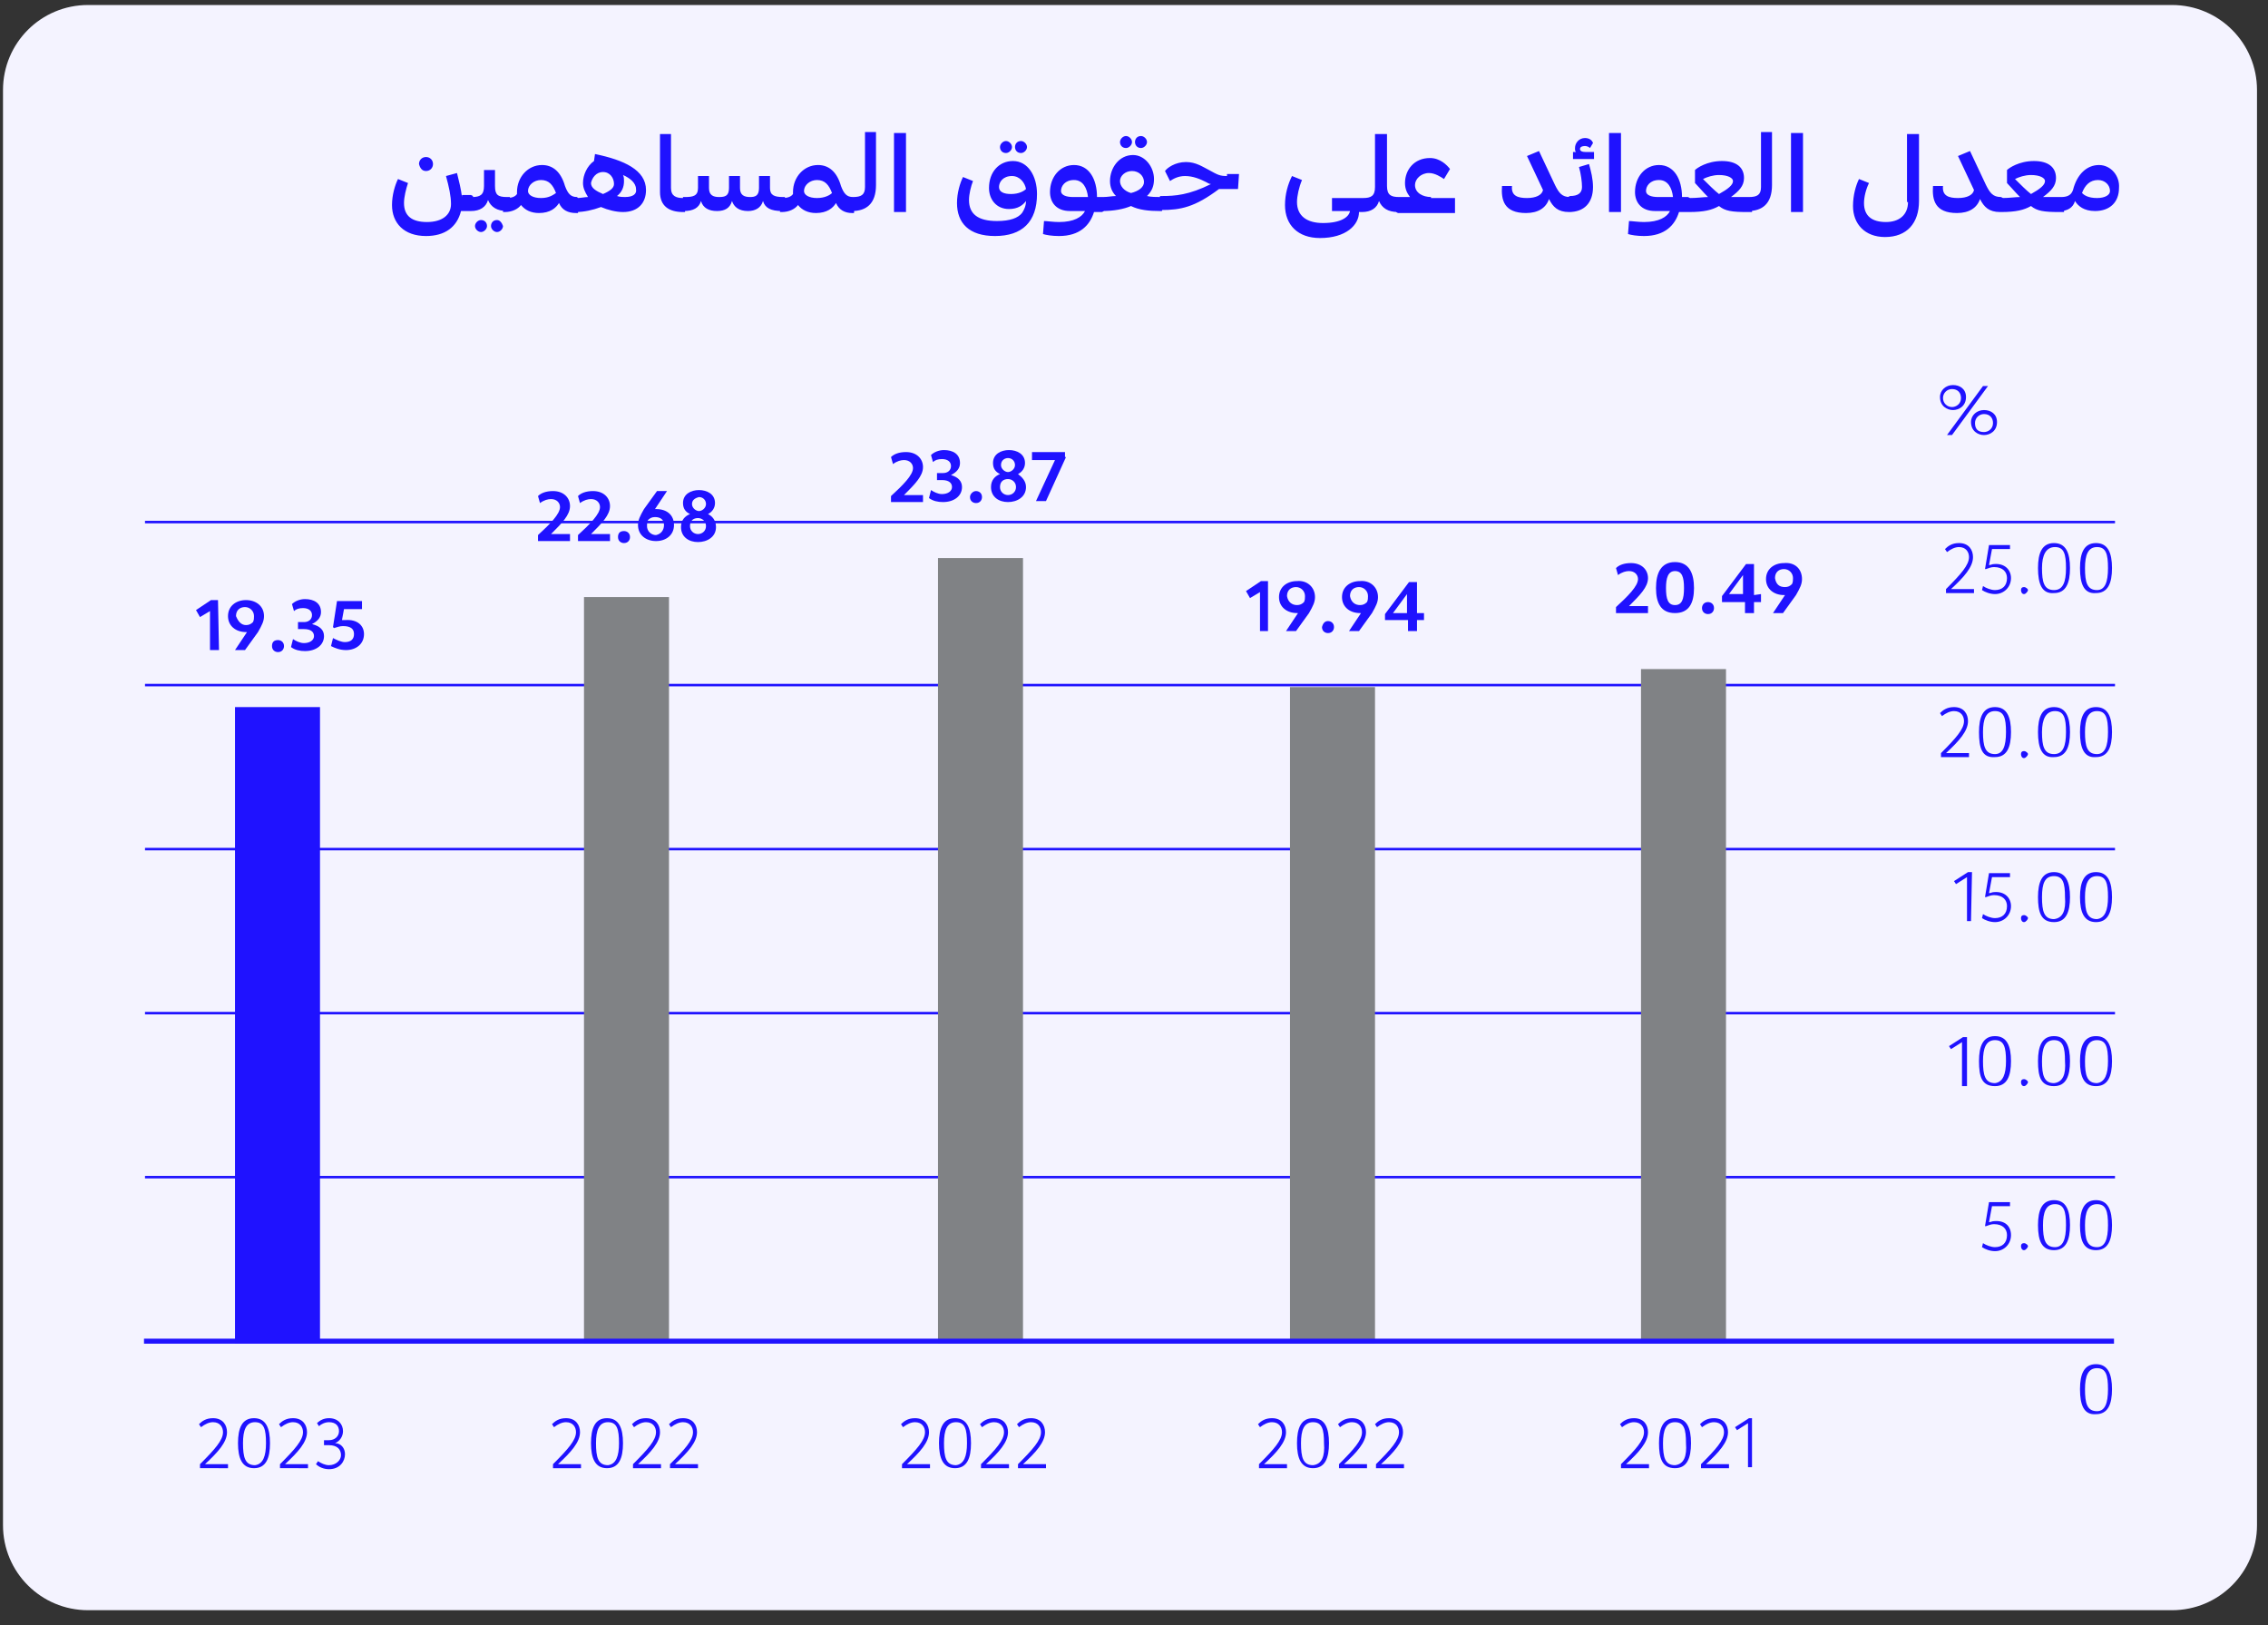 <?xml version="1.0" encoding="utf-8"?>
<!-- Generator: Adobe Illustrator 25.4.1, SVG Export Plug-In . SVG Version: 6.00 Build 0)  -->
<svg version="1.1" id="Layer_1" xmlns="http://www.w3.org/2000/svg" xmlns:xlink="http://www.w3.org/1999/xlink" x="0px" y="0px"
	 viewBox="0 0 226.8 162.5" style="enable-background:new 0 0 226.8 162.5;" xml:space="preserve">
<rect x="0" y="0" width="226.8" height="162.5" fill="#333333" stroke="none"/>
<style type="text/css">
	.st0{fill:#F4F3FF;}
	.st1{fill:none;stroke:#1F12FF;stroke-width:0.25;}
	.st2{fill:#1F12FF;}
	.st3{fill:#808285;}
	.st4{fill:none;stroke:#1F12FF;stroke-width:0.5;}
</style>
<g>
	<path id="bg_3_" class="st0" d="M217.2,0.5c4.7,0,8.5,3.8,8.5,8.5v143.5c0,4.7-3.8,8.5-8.5,8.5H8.8c-4.7,0-8.5-3.8-8.5-8.5V9
		c0-4.7,3.8-8.5,8.5-8.5H217.2z"/>
</g>
<g id="l2">
	<line class="st1" x1="211.5" y1="117.7" x2="14.5" y2="117.7"/>
	<line class="st1" x1="211.5" y1="101.3" x2="14.5" y2="101.3"/>
	<line class="st1" x1="211.5" y1="84.9" x2="14.5" y2="84.9"/>
	<line class="st1" x1="211.5" y1="68.5" x2="14.5" y2="68.5"/>
	<line class="st1" x1="211.5" y1="52.2" x2="14.5" y2="52.2"/>
</g>
<g id="t2_4_">
	<path class="st2" d="M164.9,146.4v0.4h-2.8v-0.4c1.5-1.5,2.3-2.4,2.3-3.2c0-0.5-0.3-1-1-1c-0.4,0-0.8,0.2-1.2,0.5l-0.2-0.3
		c0.3-0.3,0.7-0.6,1.4-0.6c1,0,1.4,0.7,1.4,1.4c0,1-0.9,2-2.2,3.2L164.9,146.4L164.9,146.4z"/>
	<path class="st2" d="M165.9,144.3c0-1.5,0.4-2.5,1.6-2.5s1.6,1,1.6,2.5s-0.4,2.5-1.6,2.5C166.2,146.8,165.9,145.8,165.9,144.3z
		 M168.6,144.3c0-1.4-0.2-2.1-1.1-2.1s-1.2,0.8-1.2,2.1c0,1.4,0.2,2.2,1.2,2.2C168.4,146.4,168.7,145.6,168.6,144.3z"/>
	<path class="st2" d="M172.9,146.4v0.4h-2.8v-0.4c1.5-1.5,2.3-2.4,2.3-3.2c0-0.5-0.3-1-1-1c-0.4,0-0.8,0.2-1.2,0.5l-0.2-0.3
		c0.3-0.3,0.7-0.6,1.4-0.6c1,0,1.4,0.7,1.4,1.4c0,1-0.9,2-2.2,3.2L172.9,146.4L172.9,146.4z"/>
	<path class="st2" d="M175.2,146.7h-0.4v-4.4l-1.1,0.7l-0.2-0.3l1.4-0.9h0.3V146.7z"/>
</g>
<g id="t4_3_">
	<path class="st2" d="M93,146.4v0.4h-2.8v-0.4c1.5-1.5,2.3-2.4,2.3-3.2c0-0.5-0.3-1-1-1c-0.4,0-0.8,0.2-1.2,0.5l-0.2-0.3
		c0.3-0.3,0.7-0.6,1.4-0.6c1,0,1.4,0.7,1.4,1.4c0,1-0.9,2-2.2,3.2L93,146.4L93,146.4z"/>
	<path class="st2" d="M93.9,144.3c0-1.5,0.4-2.5,1.6-2.5s1.6,1,1.6,2.5s-0.4,2.5-1.6,2.5S93.9,145.8,93.9,144.3z M96.7,144.3
		c0-1.4-0.2-2.1-1.1-2.1s-1.2,0.8-1.2,2.1c0,1.4,0.2,2.2,1.2,2.2C96.4,146.4,96.7,145.6,96.7,144.3z"/>
	<path class="st2" d="M100.9,146.4v0.4h-2.8v-0.4c1.5-1.5,2.3-2.4,2.3-3.2c0-0.5-0.3-1-1-1c-0.4,0-0.8,0.2-1.2,0.5l-0.2-0.3
		c0.3-0.3,0.7-0.6,1.4-0.6c1,0,1.4,0.7,1.4,1.4c0,1-0.9,2-2.2,3.2L100.9,146.4L100.9,146.4z"/>
	<path class="st2" d="M104.6,146.4v0.4h-2.8v-0.4c1.5-1.5,2.3-2.4,2.3-3.2c0-0.5-0.3-1-1-1c-0.4,0-0.8,0.2-1.2,0.5l-0.2-0.3
		c0.3-0.3,0.7-0.6,1.4-0.6c1,0,1.4,0.7,1.4,1.4c0,1-0.9,2-2.2,3.2L104.6,146.4L104.6,146.4z"/>
</g>
<g id="t5_3_">
	<path class="st2" d="M58.1,146.4v0.4h-2.8v-0.4c1.5-1.5,2.3-2.4,2.3-3.2c0-0.5-0.3-1-1-1c-0.4,0-0.8,0.2-1.2,0.5l-0.2-0.3
		c0.3-0.3,0.7-0.6,1.4-0.6c1,0,1.4,0.7,1.4,1.4c0,1-0.9,2-2.2,3.2L58.1,146.4L58.1,146.4z"/>
	<path class="st2" d="M59.1,144.3c0-1.5,0.4-2.5,1.6-2.5c1.2,0,1.6,1,1.6,2.5s-0.4,2.5-1.6,2.5S59.1,145.8,59.1,144.3z M61.9,144.3
		c0-1.4-0.2-2.1-1.1-2.1s-1.2,0.8-1.2,2.1c0,1.4,0.2,2.2,1.2,2.2C61.6,146.4,61.9,145.6,61.9,144.3z"/>
	<path class="st2" d="M66.1,146.4v0.4h-2.8v-0.4c1.5-1.5,2.3-2.4,2.3-3.2c0-0.5-0.3-1-1-1c-0.4,0-0.8,0.2-1.2,0.5l-0.2-0.3
		c0.3-0.3,0.7-0.6,1.4-0.6c1,0,1.4,0.7,1.4,1.4c0,1-0.9,2-2.2,3.2L66.1,146.4L66.1,146.4z"/>
	<path class="st2" d="M69.8,146.4v0.4H67v-0.4c1.5-1.5,2.3-2.4,2.3-3.2c0-0.5-0.3-1-1-1c-0.4,0-0.8,0.2-1.2,0.5l-0.2-0.3
		c0.3-0.3,0.7-0.6,1.4-0.6c1,0,1.4,0.7,1.4,1.4c0,1-0.9,2-2.2,3.2L69.8,146.4L69.8,146.4z"/>
</g>
<g id="t3_3_">
	<path class="st2" d="M128.7,146.4v0.4h-2.8v-0.4c1.5-1.5,2.3-2.4,2.3-3.2c0-0.5-0.3-1-1-1c-0.4,0-0.8,0.2-1.2,0.5l-0.2-0.3
		c0.3-0.3,0.7-0.6,1.4-0.6c1,0,1.4,0.7,1.4,1.4c0,1-0.9,2-2.2,3.2L128.7,146.4L128.7,146.4z"/>
	<path class="st2" d="M129.7,144.3c0-1.5,0.4-2.5,1.6-2.5s1.6,1,1.6,2.5s-0.4,2.5-1.6,2.5S129.7,145.8,129.7,144.3z M132.4,144.3
		c0-1.4-0.2-2.1-1.1-2.1c-0.9,0-1.2,0.8-1.2,2.1c0,1.4,0.2,2.2,1.2,2.2C132.2,146.4,132.5,145.6,132.4,144.3z"/>
	<path class="st2" d="M136.7,146.4v0.4h-2.8v-0.4c1.5-1.5,2.3-2.4,2.3-3.2c0-0.5-0.3-1-1-1c-0.4,0-0.8,0.2-1.2,0.5l-0.2-0.3
		c0.3-0.3,0.7-0.6,1.4-0.6c1,0,1.4,0.7,1.4,1.4c0,1-0.9,2-2.2,3.2L136.7,146.4L136.7,146.4z"/>
	<path class="st2" d="M140.4,146.4v0.4h-2.8v-0.4c1.5-1.5,2.3-2.4,2.3-3.2c0-0.5-0.3-1-1-1c-0.4,0-0.8,0.2-1.2,0.5l-0.2-0.3
		c0.3-0.3,0.7-0.6,1.4-0.6c1,0,1.4,0.7,1.4,1.4c0,1-0.9,2-2.2,3.2L140.4,146.4L140.4,146.4z"/>
</g>
<g id="t6_3_">
	<path class="st2" d="M22.8,146.4v0.4H20v-0.4c1.5-1.5,2.3-2.4,2.3-3.2c0-0.5-0.3-1-1-1c-0.4,0-0.8,0.2-1.2,0.5l-0.2-0.3
		c0.3-0.3,0.7-0.6,1.4-0.6c1,0,1.4,0.7,1.4,1.4c0,1-0.9,2-2.2,3.2L22.8,146.4L22.8,146.4z"/>
	<path class="st2" d="M23.8,144.3c0-1.5,0.4-2.5,1.6-2.5c1.2,0,1.6,1,1.6,2.5s-0.4,2.5-1.6,2.5C24.2,146.8,23.8,145.8,23.8,144.3z
		 M26.6,144.3c0-1.4-0.2-2.1-1.1-2.1s-1.2,0.8-1.2,2.1c0,1.4,0.2,2.2,1.2,2.2C26.3,146.4,26.6,145.6,26.6,144.3z"/>
	<path class="st2" d="M30.8,146.4v0.4H28v-0.4c1.5-1.5,2.3-2.4,2.3-3.2c0-0.5-0.3-1-1-1c-0.4,0-0.8,0.2-1.2,0.5l-0.2-0.3
		c0.3-0.3,0.7-0.6,1.4-0.6c1,0,1.4,0.7,1.4,1.4c0,1-0.9,2-2.2,3.2L30.8,146.4L30.8,146.4z"/>
	<path class="st2" d="M34.5,145.4c0,0.7-0.5,1.5-1.6,1.5c-0.5,0-1-0.2-1.3-0.5l0.2-0.3c0.3,0.2,0.7,0.4,1.1,0.4c0.7,0,1.2-0.5,1.2-1
		c0-0.6-0.4-1-1.2-1h-0.5V144h0.5c0.6,0,1-0.4,1-0.9s-0.3-0.9-1-0.9c-0.4,0-0.8,0.2-1,0.4l-0.2-0.3c0.3-0.3,0.7-0.5,1.2-0.5
		c0.9,0,1.4,0.6,1.4,1.3c0,0.5-0.3,1-0.8,1.2C34.1,144.3,34.5,144.8,34.5,145.4z"/>
</g>
<g id="t1_3_">
	<g>
		<path class="st2" d="M197.4,58.9v0.4h-2.8v-0.4c1.5-1.5,2.3-2.4,2.3-3.2c0-0.5-0.3-1-1-1c-0.4,0-0.8,0.2-1.2,0.5l-0.2-0.3
			c0.3-0.3,0.7-0.6,1.4-0.6c1,0,1.4,0.7,1.4,1.4c0,1-0.9,2-2.2,3.2C195.1,58.9,197.4,58.9,197.4,58.9z"/>
		<path class="st2" d="M201.1,57.8c0,0.9-0.7,1.6-1.6,1.6c-0.5,0-1-0.2-1.3-0.4l0.1-0.4c0.3,0.2,0.8,0.4,1.2,0.4
			c0.7,0,1.2-0.4,1.2-1.2c0-0.6-0.4-1.1-1.3-1.1c-0.3,0-0.5,0.1-0.8,0.2h-0.1l0.4-2.4h2.1v0.4h-1.8l-0.3,1.6c0.2,0,0.3-0.1,0.5-0.1
			C200.5,56.3,201.1,57,201.1,57.8z"/>
		<path class="st2" d="M202.4,58.7c0.2,0,0.4,0.2,0.4,0.3s-0.2,0.4-0.4,0.4s-0.3-0.2-0.3-0.4S202.2,58.7,202.4,58.7z"/>
		<path class="st2" d="M203.8,56.8c0-1.5,0.4-2.5,1.6-2.5s1.6,1,1.6,2.5s-0.4,2.5-1.6,2.5C204.2,59.4,203.8,58.4,203.8,56.8z
			 M206.6,56.8c0-1.4-0.2-2.1-1.1-2.1c-0.9,0-1.3,0.8-1.3,2.1c0,1.4,0.2,2.2,1.2,2.2C206.3,59,206.6,58.2,206.6,56.8z"/>
		<path class="st2" d="M208,56.8c0-1.5,0.4-2.5,1.6-2.5c1.2,0,1.6,1,1.6,2.5s-0.4,2.5-1.6,2.5C208.4,59.4,208,58.4,208,56.8z
			 M210.8,56.8c0-1.4-0.2-2.1-1.1-2.1s-1.2,0.8-1.2,2.1c0,1.4,0.2,2.2,1.2,2.2C210.5,59,210.8,58.2,210.8,56.8z"/>
	</g>
	<g>
		<path class="st2" d="M196.9,75.3v0.4h-2.8v-0.4c1.5-1.5,2.3-2.4,2.3-3.2c0-0.5-0.3-1-1-1c-0.4,0-0.8,0.2-1.2,0.5l-0.2-0.3
			c0.3-0.3,0.7-0.6,1.4-0.6c1,0,1.4,0.7,1.4,1.4c0,1-0.9,2-2.2,3.2H196.9z"/>
		<path class="st2" d="M197.9,73.2c0-1.5,0.4-2.5,1.6-2.5s1.6,1,1.6,2.5s-0.4,2.5-1.6,2.5C198.2,75.8,197.9,74.8,197.9,73.2z
			 M200.6,73.2c0-1.4-0.2-2.1-1.1-2.1c-0.9,0-1.2,0.8-1.2,2.1c0,1.4,0.2,2.2,1.2,2.2C200.3,75.4,200.6,74.6,200.6,73.2z"/>
		<path class="st2" d="M202.4,75.1c0.2,0,0.4,0.2,0.4,0.3s-0.2,0.4-0.4,0.4s-0.3-0.2-0.3-0.4S202.2,75.1,202.4,75.1z"/>
		<path class="st2" d="M203.8,73.2c0-1.5,0.4-2.5,1.6-2.5s1.6,1,1.6,2.5s-0.4,2.5-1.6,2.5C204.2,75.8,203.8,74.8,203.8,73.2z
			 M206.6,73.2c0-1.4-0.2-2.1-1.1-2.1c-0.9,0-1.3,0.8-1.3,2.1c0,1.4,0.2,2.2,1.2,2.2C206.3,75.4,206.6,74.6,206.6,73.2z"/>
		<path class="st2" d="M208,73.2c0-1.5,0.4-2.5,1.6-2.5c1.2,0,1.6,1,1.6,2.5s-0.4,2.5-1.6,2.5C208.4,75.8,208,74.8,208,73.2z
			 M210.8,73.2c0-1.4-0.2-2.1-1.1-2.1s-1.2,0.8-1.2,2.1c0,1.4,0.2,2.2,1.2,2.2C210.5,75.4,210.8,74.6,210.8,73.2z"/>
	</g>
	<g>
		<path class="st2" d="M197.1,92.1h-0.4v-4.4l-1.1,0.7l-0.2-0.3l1.4-0.9h0.4L197.1,92.1L197.1,92.1z"/>
		<path class="st2" d="M201.1,90.6c0,0.9-0.7,1.6-1.6,1.6c-0.5,0-1-0.2-1.3-0.4l0.1-0.4c0.3,0.2,0.8,0.4,1.2,0.4
			c0.7,0,1.2-0.4,1.2-1.2c0-0.6-0.4-1.1-1.3-1.1c-0.3,0-0.5,0.1-0.8,0.2h-0.1l0.4-2.4h2.1v0.4h-1.8l-0.3,1.6c0.2,0,0.3-0.1,0.5-0.1
			C200.5,89.1,201.1,89.8,201.1,90.6z"/>
		<path class="st2" d="M202.4,91.5c0.2,0,0.4,0.2,0.4,0.3s-0.2,0.4-0.4,0.4s-0.3-0.2-0.3-0.4S202.2,91.5,202.4,91.5z"/>
		<path class="st2" d="M203.8,89.7c0-1.5,0.4-2.5,1.6-2.5s1.6,1,1.6,2.5s-0.4,2.5-1.6,2.5C204.1,92.2,203.8,91.2,203.8,89.7z
			 M206.5,89.7c0-1.4-0.2-2.1-1.1-2.1s-1.2,0.7-1.2,2.1c0,1.4,0.2,2.2,1.2,2.2C206.3,91.8,206.6,91,206.5,89.7z"/>
		<path class="st2" d="M208,89.7c0-1.5,0.4-2.5,1.6-2.5c1.2,0,1.6,1,1.6,2.5s-0.4,2.5-1.6,2.5C208.4,92.2,208,91.2,208,89.7z
			 M210.8,89.7c0-1.4-0.2-2.1-1.1-2.1s-1.2,0.8-1.2,2.1c0,1.4,0.2,2.2,1.2,2.2C210.5,91.8,210.8,91,210.8,89.7z"/>
	</g>
	<g>
		<path class="st2" d="M196.6,108.6h-0.4v-4.4l-1.1,0.7l-0.2-0.3l1.4-0.9h0.4v4.9C196.7,108.6,196.6,108.6,196.6,108.6z"/>
		<path class="st2" d="M197.9,106.1c0-1.5,0.4-2.5,1.6-2.5s1.6,1,1.6,2.5s-0.4,2.5-1.6,2.5C198.2,108.6,197.9,107.7,197.9,106.1z
			 M200.6,106.1c0-1.4-0.2-2.1-1.1-2.1c-0.9,0-1.2,0.8-1.2,2.1c0,1.4,0.2,2.2,1.2,2.2C200.3,108.2,200.6,107.4,200.6,106.1z"/>
		<path class="st2" d="M202.4,107.9c0.2,0,0.4,0.2,0.4,0.3s-0.2,0.4-0.4,0.4s-0.3-0.2-0.3-0.4S202.2,107.9,202.4,107.9z"/>
		<path class="st2" d="M203.8,106.1c0-1.5,0.4-2.5,1.6-2.5s1.6,1,1.6,2.5s-0.4,2.5-1.6,2.5C204.1,108.6,203.8,107.7,203.8,106.1z
			 M206.5,106.1c0-1.4-0.2-2.1-1.1-2.1s-1.2,0.8-1.2,2.1c0,1.4,0.2,2.2,1.2,2.2C206.3,108.2,206.6,107.4,206.5,106.1z"/>
		<path class="st2" d="M208,106.1c0-1.5,0.4-2.5,1.6-2.5c1.2,0,1.6,1,1.6,2.5s-0.4,2.5-1.6,2.5C208.4,108.6,208,107.7,208,106.1z
			 M210.8,106.1c0-1.4-0.2-2.1-1.1-2.1s-1.2,0.8-1.2,2.1c0,1.4,0.2,2.2,1.2,2.2C210.5,108.2,210.8,107.4,210.8,106.1z"/>
	</g>
	<g>
		<path class="st2" d="M201.1,123.5c0,0.9-0.7,1.6-1.6,1.6c-0.5,0-1-0.2-1.3-0.4l0.1-0.4c0.3,0.2,0.8,0.4,1.2,0.4
			c0.7,0,1.2-0.4,1.2-1.2c0-0.6-0.4-1.1-1.3-1.1c-0.3,0-0.5,0.1-0.8,0.2h-0.1l0.4-2.4h2.1v0.4h-1.8l-0.3,1.6c0.2,0,0.3-0.1,0.5-0.1
			C200.5,122,201.1,122.6,201.1,123.5z"/>
		<path class="st2" d="M202.4,124.3c0.2,0,0.4,0.2,0.4,0.3s-0.2,0.4-0.4,0.4s-0.3-0.2-0.3-0.4S202.2,124.3,202.4,124.3z"/>
		<path class="st2" d="M203.8,122.5c0-1.5,0.4-2.5,1.6-2.5s1.6,1,1.6,2.5s-0.4,2.5-1.6,2.5S203.8,124.1,203.8,122.5z M206.6,122.5
			c0-1.4-0.2-2.1-1.1-2.1c-0.9,0-1.2,0.8-1.2,2.1c0,1.4,0.2,2.2,1.2,2.2C206.3,124.7,206.6,123.9,206.6,122.5z"/>
		<path class="st2" d="M208,122.5c0-1.5,0.4-2.5,1.6-2.5c1.2,0,1.6,1,1.6,2.5s-0.4,2.5-1.6,2.5C208.4,125,208,124.1,208,122.5z
			 M210.8,122.5c0-1.4-0.2-2.1-1.1-2.1s-1.2,0.8-1.2,2.1c0,1.4,0.2,2.2,1.2,2.2C210.5,124.7,210.8,123.9,210.8,122.5z"/>
	</g>
	<g>
		<path class="st2" d="M208,138.9c0-1.5,0.4-2.5,1.6-2.5c1.2,0,1.6,1,1.6,2.5s-0.4,2.5-1.6,2.5C208.4,141.5,208,140.5,208,138.9z
			 M210.8,138.9c0-1.4-0.2-2.1-1.1-2.1s-1.2,0.8-1.2,2.1c0,1.4,0.2,2.2,1.2,2.2C210.5,141.1,210.8,140.3,210.8,138.9z"/>
	</g>
	<g>
		<path class="st2" d="M195.3,38.5c0.7,0,1.3,0.4,1.3,1.2c0,0.9-0.7,1.3-1.3,1.3c-0.6,0-1.3-0.4-1.3-1.3
			C194,39,194.6,38.5,195.3,38.5z M195.2,40.7c0.4,0,0.9-0.3,0.9-0.9c0-0.5-0.3-0.9-0.9-0.9c-0.5,0-0.9,0.4-0.9,0.9
			S194.7,40.7,195.2,40.7z M194.7,43.5l3.6-4.9h0.5l-3.6,4.9H194.7z M198.4,41c0.7,0,1.3,0.4,1.3,1.2c0,0.9-0.7,1.3-1.3,1.3
			c-0.6,0-1.3-0.4-1.3-1.3C197.1,41.5,197.7,41,198.4,41z M198.4,43.2c0.4,0,0.9-0.3,0.9-0.9c0-0.5-0.3-0.9-0.9-0.9
			c-0.5,0-0.9,0.4-0.9,0.9C197.5,42.9,197.8,43.2,198.4,43.2z"/>
	</g>
</g>
<g id="b1">
	<rect x="164.1" y="66.9" class="st3" width="8.5" height="67.4"/>
</g>
<g id="b2">
	<rect x="129" y="68.7" class="st3" width="8.5" height="65.6"/>
</g>
<g id="b3">
	<rect x="93.8" y="55.8" class="st3" width="8.5" height="78.5"/>
</g>
<g id="b4">
	<rect x="58.4" y="59.7" class="st3" width="8.5" height="74.6"/>
</g>
<g id="tx1">
	<path class="st2" d="M164.8,60.5v0.8h-3.2v-0.6c1.2-1.1,2.2-2.1,2.2-2.8c0-0.4-0.3-0.8-0.9-0.8c-0.3,0-0.7,0.1-1.1,0.4l-0.2-0.7
		c0.3-0.3,0.8-0.5,1.5-0.5c1.1,0,1.7,0.7,1.7,1.5c0,0.9-0.8,1.7-1.9,2.8h1.9V60.5z"/>
	<path class="st2" d="M165.6,58.8c0-1.5,0.5-2.6,1.9-2.6c1.4,0,1.9,1.1,1.9,2.6s-0.5,2.5-1.9,2.5C166.1,61.3,165.6,60.3,165.6,58.8z
		 M168.4,58.8c0-1.1-0.2-1.7-0.9-1.7c-0.7,0-0.9,0.7-0.9,1.7c0,1.1,0.2,1.7,0.9,1.7C168.2,60.5,168.4,59.9,168.4,58.8z"/>
	<path class="st2" d="M170.8,60.2c0.3,0,0.6,0.2,0.6,0.6c0,0.3-0.2,0.6-0.6,0.6c-0.3,0-0.6-0.2-0.6-0.6
		C170.2,60.5,170.4,60.2,170.8,60.2z"/>
	<path class="st2" d="M176.1,59.4v0.8h-0.7v1.1h-0.9v-1.1h-2.3v-0.6l2.4-3.2h0.8v3.1L176.1,59.4L176.1,59.4z M172.9,59.4h1.4v-1.9
		L172.9,59.4z"/>
	<path class="st2" d="M180.2,57.9c0,0.5-0.2,0.9-0.6,1.6l-1.3,1.8h-1l1.2-1.8h-0.1c-1,0-1.8-0.6-1.8-1.6s0.8-1.6,1.8-1.6
		C179.5,56.2,180.2,56.9,180.2,57.9z M178.5,58.7c0.3,0,0.5-0.1,0.7-0.3c0.1-0.2,0.1-0.4,0.1-0.6c0-0.5-0.4-0.9-0.9-0.9
		s-0.9,0.3-0.9,0.9C177.6,58.4,177.9,58.7,178.5,58.7z"/>
</g>
<g id="tx2">
	<path class="st2" d="M126.9,63.1H126v-3.9l-1,0.6l-0.4-0.7l1.5-1h0.7v5C126.8,63.1,126.9,63.1,126.9,63.1z"/>
	<path class="st2" d="M131.5,59.7c0,0.5-0.2,0.9-0.6,1.6l-1.3,1.8h-1l1.2-1.8h-0.1c-1,0-1.8-0.6-1.8-1.6s0.8-1.6,1.8-1.6
		C130.7,58,131.5,58.7,131.5,59.7z M129.7,60.5c0.3,0,0.5-0.1,0.7-0.3c0.1-0.2,0.1-0.4,0.1-0.6c0-0.5-0.4-0.9-0.9-0.9
		s-0.9,0.3-0.9,0.9C128.8,60.2,129.2,60.5,129.7,60.5z"/>
	<path class="st2" d="M132.8,62.1c0.3,0,0.6,0.2,0.6,0.6c0,0.3-0.2,0.6-0.6,0.6c-0.3,0-0.6-0.2-0.6-0.6
		C132.3,62.3,132.5,62.1,132.8,62.1z"/>
	<path class="st2" d="M137.8,59.7c0,0.5-0.2,0.9-0.6,1.6l-1.3,1.8h-1l1.2-1.8H136c-1,0-1.8-0.6-1.8-1.6s0.8-1.6,1.8-1.6
		C137,58,137.8,58.7,137.8,59.7z M136,60.5c0.3,0,0.5-0.1,0.7-0.3c0.1-0.2,0.1-0.4,0.1-0.6c0-0.5-0.4-0.9-0.9-0.9S135,59,135,59.6
		C135.1,60.2,135.5,60.5,136,60.5z"/>
	<path class="st2" d="M142.4,61.3V62h-0.7v1.1h-0.9V62h-2.3v-0.6l2.4-3.2h0.8v3.1H142.4z M139.3,61.3h1.4v-1.9L139.3,61.3z"/>
</g>
<g id="tx3">
	<path class="st2" d="M92.3,49.4v0.8h-3.2v-0.6c1.2-1.1,2.2-2.1,2.2-2.8c0-0.4-0.3-0.8-0.9-0.8c-0.3,0-0.7,0.1-1.1,0.4l-0.2-0.7
		c0.3-0.3,0.8-0.5,1.5-0.5c1.1,0,1.7,0.7,1.7,1.5c0,0.9-0.8,1.7-1.9,2.8h1.9V49.4z"/>
	<path class="st2" d="M96.2,48.7c0,0.9-0.8,1.5-1.9,1.5c-0.5,0-1-0.1-1.4-0.4l0.2-0.8c0.3,0.2,0.7,0.4,1.1,0.4c0.6,0,1-0.3,1-0.7
		s-0.3-0.7-1-0.7h-0.5v-0.7h0.6c0.5,0,0.8-0.3,0.8-0.7s-0.3-0.7-0.9-0.7c-0.4,0-0.7,0.1-0.9,0.3l-0.2-0.7c0.3-0.3,0.8-0.5,1.3-0.5
		c0.9,0,1.6,0.4,1.6,1.3c0,0.5-0.3,0.9-0.9,1.2C95.8,47.7,96.2,48.1,96.2,48.7z"/>
	<path class="st2" d="M97.6,49.1c0.3,0,0.6,0.2,0.6,0.6c0,0.3-0.2,0.6-0.6,0.6c-0.3,0-0.6-0.2-0.6-0.6C97,49.4,97.3,49.1,97.6,49.1z
		"/>
	<path class="st2" d="M102.6,48.7c0,1-0.9,1.5-1.8,1.5c-0.9,0-1.7-0.5-1.7-1.5c0-0.7,0.4-1.1,0.9-1.3c-0.4-0.2-0.7-0.5-0.7-1.1
		c0-0.9,0.8-1.3,1.6-1.3s1.6,0.4,1.6,1.3c0,0.5-0.3,0.9-0.7,1.1C102.2,47.7,102.6,48.1,102.6,48.7z M101.6,48.7
		c0-0.5-0.4-0.8-0.8-0.8c-0.4,0-0.8,0.2-0.8,0.8c0,0.5,0.4,0.8,0.8,0.8S101.6,49.2,101.6,48.7z M100.1,46.5c0,0.4,0.4,0.7,0.7,0.7
		s0.7-0.3,0.7-0.7s-0.3-0.7-0.7-0.7C100.5,45.8,100.1,46,100.1,46.5z"/>
	<path class="st2" d="M106.6,45.7l-2,4.4h-1l1.9-4.1h-2.3v-0.8h3.3v0.5C106.5,45.7,106.6,45.7,106.6,45.7z"/>
</g>
<g id="tx4">
	<path class="st2" d="M57,53.3v0.8h-3.2v-0.6c1.2-1.1,2.2-2.1,2.2-2.8c0-0.4-0.3-0.8-0.9-0.8c-0.3,0-0.7,0.1-1.1,0.4l-0.2-0.7
		c0.3-0.3,0.8-0.5,1.5-0.5c1.1,0,1.7,0.7,1.7,1.5c0,0.9-0.8,1.7-1.9,2.8H57V53.3z"/>
	<path class="st2" d="M61,53.3v0.8h-3.2v-0.6c1.2-1.1,2.2-2.1,2.2-2.8c0-0.4-0.3-0.8-0.9-0.8c-0.3,0-0.7,0.1-1.1,0.4l-0.2-0.7
		c0.3-0.3,0.8-0.5,1.5-0.5c1.1,0,1.7,0.7,1.7,1.5c0,0.9-0.8,1.7-1.9,2.8H61V53.3z"/>
	<path class="st2" d="M62.4,53.1c0.3,0,0.6,0.2,0.6,0.6c0,0.3-0.2,0.6-0.6,0.6c-0.3,0-0.6-0.2-0.6-0.6S62,53.1,62.4,53.1z"/>
	<path class="st2" d="M67.4,52.5c0,1-0.8,1.6-1.8,1.6s-1.8-0.6-1.8-1.6c0-0.5,0.2-0.9,0.6-1.6l1.3-1.8h1l-1.2,1.8h0.1
		C66.7,50.9,67.4,51.5,67.4,52.5z M66.4,52.5c0-0.5-0.3-0.8-0.9-0.8c-0.3,0-0.5,0.1-0.7,0.3c-0.1,0.2-0.1,0.4-0.1,0.6
		c0,0.5,0.4,0.9,0.9,0.9C66.1,53.4,66.4,53,66.4,52.5z"/>
	<path class="st2" d="M71.6,52.7c0,1-0.9,1.5-1.8,1.5c-0.9,0-1.7-0.5-1.7-1.5c0-0.7,0.4-1.1,0.9-1.3c-0.4-0.2-0.7-0.5-0.7-1.1
		c0-0.9,0.8-1.3,1.6-1.3s1.6,0.4,1.6,1.3c0,0.5-0.3,0.9-0.7,1.1C71.2,51.6,71.6,52,71.6,52.7z M70.6,52.6c0-0.5-0.4-0.8-0.8-0.8
		c-0.4,0-0.8,0.2-0.8,0.8c0,0.5,0.4,0.8,0.8,0.8S70.6,53.1,70.6,52.6z M69.2,50.4c0,0.4,0.4,0.7,0.7,0.7s0.7-0.3,0.7-0.7
		s-0.3-0.7-0.7-0.7C69.5,49.8,69.2,50,69.2,50.4z"/>
</g>
<g id="tx5">
	<path class="st2" d="M21.9,65H21v-3.9l-1,0.6L19.6,61l1.5-1h0.7L21.9,65L21.9,65z"/>
	<path class="st2" d="M26.4,61.6c0,0.5-0.2,0.9-0.6,1.6L24.5,65h-1l1.2-1.8h-0.1c-1,0-1.8-0.6-1.8-1.6s0.8-1.6,1.8-1.6
		C25.6,60,26.4,60.6,26.4,61.6z M24.6,62.5c0.3,0,0.5-0.1,0.7-0.3c0.1-0.2,0.1-0.4,0.1-0.6c0-0.5-0.4-0.9-0.9-0.9s-0.9,0.3-0.9,0.9
		C23.8,62.1,24.1,62.5,24.6,62.5z"/>
	<path class="st2" d="M27.8,64c0.3,0,0.6,0.2,0.6,0.6c0,0.3-0.2,0.6-0.6,0.6c-0.3,0-0.6-0.2-0.6-0.6S27.4,64,27.8,64z"/>
	<path class="st2" d="M32.4,63.6c0,0.9-0.8,1.5-1.9,1.5c-0.5,0-1-0.1-1.4-0.4l0.2-0.8c0.3,0.2,0.7,0.4,1.1,0.4c0.6,0,1-0.3,1-0.7
		s-0.3-0.7-1-0.7h-0.6v-0.7h0.6c0.5,0,0.8-0.3,0.8-0.7s-0.3-0.7-0.9-0.7c-0.4,0-0.7,0.1-0.9,0.3l-0.2-0.7c0.3-0.3,0.8-0.5,1.3-0.5
		c0.9,0,1.6,0.4,1.6,1.3c0,0.5-0.3,0.9-0.9,1.2C32,62.6,32.4,63,32.4,63.6z"/>
	<path class="st2" d="M36.4,63.4c0,1-0.8,1.6-1.8,1.6c-0.6,0-1.1-0.2-1.5-0.4l0.2-0.8c0.4,0.2,0.8,0.4,1.2,0.4
		c0.6,0,0.9-0.3,0.9-0.8s-0.3-0.8-1.1-0.8c-0.3,0-0.6,0.1-0.9,0.2l-0.1-0.1l0.4-2.6h2.5v0.8h-1.8L34.2,62c0.1,0,0.2,0,0.3,0
		C35.8,61.9,36.4,62.6,36.4,63.4z"/>
</g>
<g id="b5">
	<rect id="b1_00000096023047183424408390000002144672954420427663_" x="23.5" y="70.7" class="st2" width="8.5" height="63.6"/>
</g>
<line id="bl1_3_" class="st4" x1="211.4" y1="134.1" x2="14.4" y2="134.1"/>
<g id="Layer_3">
</g>
<g id="Layer_2_00000049205770492188471200000005372549211340602794_">
</g>
<path class="st2" d="M209.7,19.8c-0.9,0-1.3-0.3-1.5-0.5c0.3-0.8,0.8-1.3,1.6-1.3c0.7,0,1.2,0.5,1.2,1.1
	C211,19.5,210.5,19.8,209.7,19.8 M209.9,16.5c-1.2,0-2.2,0.9-2.6,2.5c-0.2,0.6-0.7,0.7-1.2,0.7l-0.2,0l-0.1,1.4l0.2,0
	c0.7,0,1.3-0.3,1.5-1c0.3,0.5,0.9,1,2,1c1.5,0,2.4-0.9,2.4-2.3C212,17.6,211.1,16.5,209.9,16.5 M204.5,18.1c0,0.4-0.5,0.8-1.4,1.3
	c-0.4-0.3-1.1-1-1.6-1.5c0.4-0.2,1-0.4,1.6-0.4C204,17.5,204.5,17.8,204.5,18.1 M205.9,19.7c-0.7,0-1.2,0-1.6,0
	c0.8-0.6,1.3-1.1,1.3-1.9c0-1.1-0.8-1.7-2.2-1.7c-1.5,0-2.5,0.7-2.7,0.9v1.3c0.3,0.3,0.8,0.9,1.3,1.4c-0.5,0-1,0.1-1.8,0.1l-0.2,0
	l-0.1,1.4l0.2,0c1.5,0,2.3-0.2,3-0.6c0.6,0.5,1.3,0.6,2.8,0.6h0.3l0.2,0l0.1-1.4l-0.2,0H205.9z M200.1,19.7c-0.8,0-1.1-0.4-1.5-1.2
	l-1.6-3.4l-1.2,0.5l1.6,3.4c-0.1,0.5-0.7,0.8-1.6,0.8c-0.9,0-1.6-0.2-1.5-1.2l-1,0c-0.1,1.4,0.2,2.7,2.4,2.7c1.2,0,2-0.5,2.3-1.4
	c0.4,0.8,0.9,1.3,2,1.3l0.2,0l0.1-1.4L200.1,19.7z M190.8,20.2c0,1.3-0.9,2-2.2,2c-1.4,0-2.2-0.6-2.2-1.9c0-0.6,0.2-1.4,0.5-2
	l-1-0.4c-0.3,0.6-0.6,1.6-0.6,2.7c0,1.8,1.2,3.1,3.2,3.1c2.2,0,3.4-1.4,3.4-3.6v-6.7h-1.2V20.2z M180.3,13.3h-1.2v7.9h1.2V13.3z
	 M176.1,13.3v5.4c0,0.8-0.4,1-1.2,1l-0.2,0l-0.1,1.4l0.2,0c1.4,0,2.4-0.7,2.4-2.6v-5.3H176.1z M173.3,18.1c0,0.4-0.5,0.8-1.4,1.3
	c-0.4-0.3-1.1-1-1.6-1.5c0.4-0.2,1-0.4,1.6-0.4C172.8,17.5,173.3,17.8,173.3,18.1 M174.7,19.7c-0.7,0-1.2,0-1.6,0
	c0.8-0.6,1.3-1.1,1.3-1.9c0-1.1-0.8-1.7-2.2-1.7c-1.5,0-2.5,0.7-2.7,0.9v1.3c0.3,0.3,0.8,0.9,1.3,1.4c-0.5,0-1,0.1-1.8,0.1l-0.2,0
	l-0.1,1.4l0.2,0c1.5,0,2.3-0.2,3-0.6c0.6,0.5,1.3,0.6,2.8,0.6h0.3l0.2,0l0.1-1.4l-0.2,0H174.7z M164.6,19.1c0-0.5,0.4-1.1,1.3-1.1
	c0.9,0,1.3,0.8,1.4,1.7h-1.5C165.1,19.7,164.6,19.5,164.6,19.1 M168.2,19.7L168.2,19.7c0-1.8-0.8-3.2-2.3-3.2
	c-1.4,0-2.4,1.2-2.4,2.7c0,1,0.6,1.9,2,1.9h1.5c-0.3,0.6-1.1,1.1-2.6,1.1c-0.6,0-1.2-0.1-1.5-0.1l-0.1,1.3c0.3,0.1,0.9,0.2,1.6,0.2
	c2.1,0,3.1-1.1,3.5-2.4h0.8l0.2-0.1l0.1-1.3l-0.2-0.1H168.2z M162.1,13.3h-1.2v7.9h1.2V13.3z M157.9,16.7c0.2,0.7,0.3,1.5,0.3,2
	c0,0.6-0.4,0.9-1.2,0.9l-0.2,0.1l-0.1,1.4l0.2,0.1c1.5,0,2.4-0.9,2.4-2.5c0-0.8-0.2-1.6-0.4-2.3L157.9,16.7z M158.6,15.2
	c-0.4,0-0.6-0.1-0.6-0.3c0-0.2,0.2-0.3,0.5-0.3c0.2,0,0.4,0.1,0.5,0.2l0.3-0.5c-0.1-0.3-0.4-0.5-0.8-0.5c-0.6,0-1,0.5-1,1
	c0,0.2,0,0.3,0.1,0.4h-0.3v0.7h2.1v-0.7H158.6z M157,19.7c-0.8,0-1.1-0.4-1.5-1.2l-1.6-3.4l-1.2,0.5l1.6,3.4
	c-0.1,0.5-0.7,0.8-1.6,0.8c-0.9,0-1.6-0.2-1.5-1.2l-1,0c-0.1,1.4,0.2,2.7,2.4,2.7c1.2,0,2-0.5,2.3-1.4c0.4,0.8,0.9,1.3,2,1.3l0.2,0
	l0.1-1.4L157,19.7z M143.1,19.7c-0.8,0-1.6-0.4-1.6-1.2c0-0.6,0.6-1.2,1.4-1.2c0.6,0,1.2,0.4,1.5,0.6l0.6-1c-0.3-0.4-1-1.1-2-1.1
	c-1.6,0-2.5,1.2-2.5,2.5c0,0.6,0.2,1,0.5,1.4h-1.1l-0.2,0.1l-0.1,1.4l0.2,0.1h5.7v-1.5H143.1z M139.9,19.7c-0.8,0-1.2-0.2-1.2-1.1
	v-5.2h-1.2v5.3c0,0.9-0.4,1.1-1.2,1.1l-0.2,0l-0.1,1.4l0.2,0c0.9,0,1.5-0.4,1.7-1.1c0.3,0.7,0.9,1.1,1.9,1.1l0.2,0l0.1-1.4
	L139.9,19.7z M133.2,19.7v1.4h1.8c-0.1,0.6-0.9,1.2-2.7,1.2c-1.6,0-2.6-0.7-2.6-2.1c0-0.6,0.2-1.5,0.5-2.2l-1-0.4
	c-0.4,0.8-0.7,1.8-0.7,2.9c0,2,1.3,3.3,3.5,3.3c2.6,0,3.9-1.3,3.9-2.6h0.2l0.2,0l0.1-1.4l-0.2,0H133.2z M122.7,17.6
	c-0.7,0-0.9-0.1-1.8-0.6c-0.6-0.3-1.3-0.8-2.3-0.8c-1.1,0-1.9,0.6-2.1,0.9l0.5,1c0.3-0.2,0.8-0.5,1.5-0.5c0.8,0,1.5,0.3,2.1,0.6
	c0.2,0.1,0.3,0.2,0.5,0.2c-2.2,1.1-3.6,1.2-4.9,1.2l-0.2,0l-0.1,1.4l0.2,0c2,0,3.4-0.3,5.8-2.1h1.9l0.1-1.5H122.7z M112,18.1
	c0-0.5,0.5-1,1.2-1c0.7,0,1.2,0.5,1.2,1.1c0,0.5-0.5,0.9-1.3,1.1C112.4,19.1,112,18.6,112,18.1 M116.1,19.7c-0.5,0-1,0-1.4-0.1
	c0.5-0.5,0.7-1,0.7-1.7c0-1.2-0.9-2.4-2.1-2.4c-1.4,0-2.3,1.3-2.3,2.6c0,0.6,0.2,1.1,0.6,1.5c-0.4,0-0.8,0.1-1.3,0.1l-0.2,0
	l-0.1,1.4l0.2,0c1.2,0,2.2-0.2,2.9-0.5c0.8,0.4,1.8,0.5,2.9,0.5l0.2,0l0.1-1.4L116.1,19.7z M114.1,14.8c0.3,0,0.6-0.3,0.6-0.6
	c0-0.3-0.3-0.6-0.6-0.6c-0.4,0-0.6,0.3-0.6,0.6C113.5,14.5,113.7,14.8,114.1,14.8 M112.6,14.8c0.3,0,0.6-0.3,0.6-0.6
	c0-0.3-0.3-0.6-0.6-0.6c-0.3,0-0.6,0.3-0.6,0.6C112,14.5,112.2,14.8,112.6,14.8 M106.1,19.1c0-0.5,0.4-1.1,1.3-1.1
	c0.9,0,1.3,0.8,1.4,1.7h-1.5C106.6,19.7,106.1,19.5,106.1,19.1 M109.7,19.7L109.7,19.7c0-1.8-0.8-3.2-2.3-3.2
	c-1.4,0-2.4,1.2-2.4,2.7c0,1,0.6,1.9,2,1.9h1.5c-0.3,0.6-1.1,1.1-2.6,1.1c-0.6,0-1.2-0.1-1.5-0.1l-0.1,1.3c0.3,0.1,0.9,0.2,1.6,0.2
	c2.1,0,3.1-1.1,3.5-2.4h0.8l0.2-0.1l0.1-1.3l-0.2-0.1H109.7z M101.1,19.4c-0.7,0-1.2-0.2-1.2-0.7c0-0.5,0.4-1.1,1.3-1.1
	c0.8,0,1.3,0.7,1.4,1.3C102.4,19.1,101.9,19.4,101.1,19.4 M101.3,16.1c-1.4,0-2.4,1.1-2.4,2.7c0,1.1,0.7,2.1,2,2.1
	c0.9,0,1.4-0.4,1.7-0.8c0,0.5-0.2,0.9-0.4,1.2c-0.4,0.5-1.2,0.8-2.5,0.8c-1.9,0-2.8-0.7-2.8-2.1c0-0.6,0.2-1.4,0.4-1.9l-1-0.4
	c-0.3,0.6-0.6,1.6-0.6,2.6c0,2,1.2,3.3,3.8,3.3c2.7,0,4.2-1.4,4.2-4.2C103.7,17.6,102.8,16.1,101.3,16.1 M102.1,15.3
	c0.3,0,0.6-0.3,0.6-0.6c0-0.3-0.3-0.6-0.6-0.6c-0.4,0-0.6,0.3-0.6,0.6C101.5,15,101.7,15.3,102.1,15.3 M100.6,15.3
	c0.3,0,0.6-0.3,0.6-0.6c0-0.3-0.3-0.6-0.6-0.6c-0.3,0-0.6,0.3-0.6,0.6C100,15,100.2,15.3,100.6,15.3 M90.6,13.3h-1.2v7.9h1.2V13.3z
	 M86.5,13.3v5.4c0,0.8-0.4,1-1.2,1l-0.2,0l-0.1,1.4l0.2,0c1.4,0,2.4-0.7,2.4-2.6v-5.3H86.5z M81.7,19.8c-0.8,0-1.3-0.3-1.3-0.7
	c0-0.6,0.6-1.1,1.3-1.1c0.8,0,1.2,0.5,1.5,1.3C83,19.5,82.5,19.8,81.7,19.8 M85.3,19.7c-0.6,0-0.9-0.3-1.2-1.1
	c-0.4-1.4-1.2-2.1-2.3-2.1c-1.4,0-2.5,1.2-2.5,2.7c0,0.1,0,0.1,0,0.2c-0.2,0.3-0.6,0.4-1.1,0.4l-0.2,0L78,21.2l0.2,0
	c0.7,0,1.3-0.3,1.6-0.7c0.4,0.5,1,0.8,1.8,0.8c1.1,0,1.7-0.5,2-1c0.3,0.7,0.9,1,1.6,1l0.2,0l0.1-1.4L85.3,19.7z M78.3,19.7
	c-0.9,0-1.3-0.2-1.3-0.9v-1.2h-1.1v1.2c0,0.8-0.4,0.9-0.9,0.9c-0.6,0-1-0.2-1-0.9v-1.2h-1.1v1.2c0,0.8-0.4,0.9-1,0.9
	c-0.6,0-1-0.2-1-0.9v-1.2h-1.1v1.2c0,0.8-0.5,0.9-1.3,0.9l-0.2,0l-0.1,1.4l0.2,0c0.9,0,1.5-0.3,1.7-1c0.2,0.7,0.8,1,1.6,1
	c0.8,0,1.3-0.3,1.5-1c0.2,0.6,0.7,1,1.6,1c0.7,0,1.3-0.3,1.5-1c0.2,0.7,0.8,1,1.9,1l0.2,0l0.1-1.4L78.3,19.7z M66,19.2
	c0,1.4,0.9,2,2.3,2h0l0.2,0l0.1-1.4l-0.2,0h-0.1c-0.7,0-1.2-0.2-1.2-1v-5.4H66V19.2z M62.5,19.7c-0.2,0-0.5,0-0.8-0.1
	c0.5-0.4,0.7-0.9,0.7-1.5c0-0.2,0-0.4-0.1-0.6c0.7,0.3,1.3,0.8,1.3,1.4C63.7,19.4,63.3,19.7,62.5,19.7 M60.3,17.2
	c0.7,0,1.1,0.6,1.1,1.2c0,0.4-0.4,0.7-1.1,1c-0.7-0.3-1.2-0.6-1.2-1.1C59.2,17.8,59.6,17.2,60.3,17.2 M59.4,16.1
	c-0.7,0.5-1.1,1.4-1.1,2.2c0,0.5,0.2,0.9,0.5,1.4c-0.3,0-0.7,0.1-1.1,0.1l-0.2,0l-0.1,1.4l0.2,0c0.8,0,1.7-0.2,2.5-0.5
	c0.7,0.3,1.5,0.5,2.2,0.5c1.5,0,2.3-0.9,2.3-2.2c0-2-2.2-3-5.1-3.6L59.4,16.1z M54.1,19.8c-0.8,0-1.3-0.3-1.3-0.7
	c0-0.6,0.6-1.1,1.3-1.1c0.8,0,1.2,0.5,1.5,1.3C55.3,19.5,54.9,19.8,54.1,19.8 M57.7,19.7c-0.6,0-0.9-0.3-1.2-1.1
	c-0.4-1.4-1.2-2.1-2.3-2.1c-1.4,0-2.5,1.2-2.5,2.7c0,0.1,0,0.1,0,0.2c-0.2,0.3-0.6,0.4-1.1,0.4l-0.2,0l-0.1,1.4l0.2,0
	c0.7,0,1.3-0.3,1.6-0.7c0.4,0.5,1,0.8,1.8,0.8c1.1,0,1.7-0.5,2-1c0.3,0.7,0.9,1,1.7,1l0.2,0l0.1-1.4L57.7,19.7z M49.7,22
	c-0.4,0-0.6,0.3-0.6,0.6c0,0.3,0.3,0.6,0.6,0.6c0.3,0,0.6-0.3,0.6-0.6C50.2,22.3,50,22,49.7,22 M48.1,22c-0.3,0-0.6,0.3-0.6,0.6
	c0,0.3,0.3,0.6,0.6,0.6c0.3,0,0.6-0.3,0.6-0.6C48.7,22.3,48.5,22,48.1,22 M50.7,19.7c-0.9,0-1.2-0.2-1.2-1.1V17h-1.1v1.6
	c0,0.9-0.4,1.1-1.2,1.1l-0.2,0l-0.1,1.4l0.2,0c0.9,0,1.5-0.4,1.7-1.1c0.3,0.7,0.9,1.1,1.9,1.1l0.2,0l0.1-1.4L50.7,19.7z M46.2,19.7
	c-0.1-0.8-0.3-1.6-0.5-2.4l-1.1,0.3c0.3,1.1,0.5,2,0.5,2.8c0,1.1-0.9,1.8-2.4,1.8c-1.5,0-2.3-0.6-2.3-1.9c0-0.6,0.2-1.4,0.4-2
	l-1-0.4c-0.3,0.6-0.6,1.6-0.6,2.6c0,1.8,1.2,3.1,3.4,3.1c1.9,0,3.1-0.9,3.5-2.5H47l0.2-0.1l0.1-1.4l-0.2-0.1H46.2z M42.6,17.1
	c0.4,0,0.7-0.3,0.7-0.7c0-0.4-0.3-0.7-0.7-0.7c-0.4,0-0.7,0.3-0.7,0.7C42,16.8,42.2,17.1,42.6,17.1"/>
</svg>
